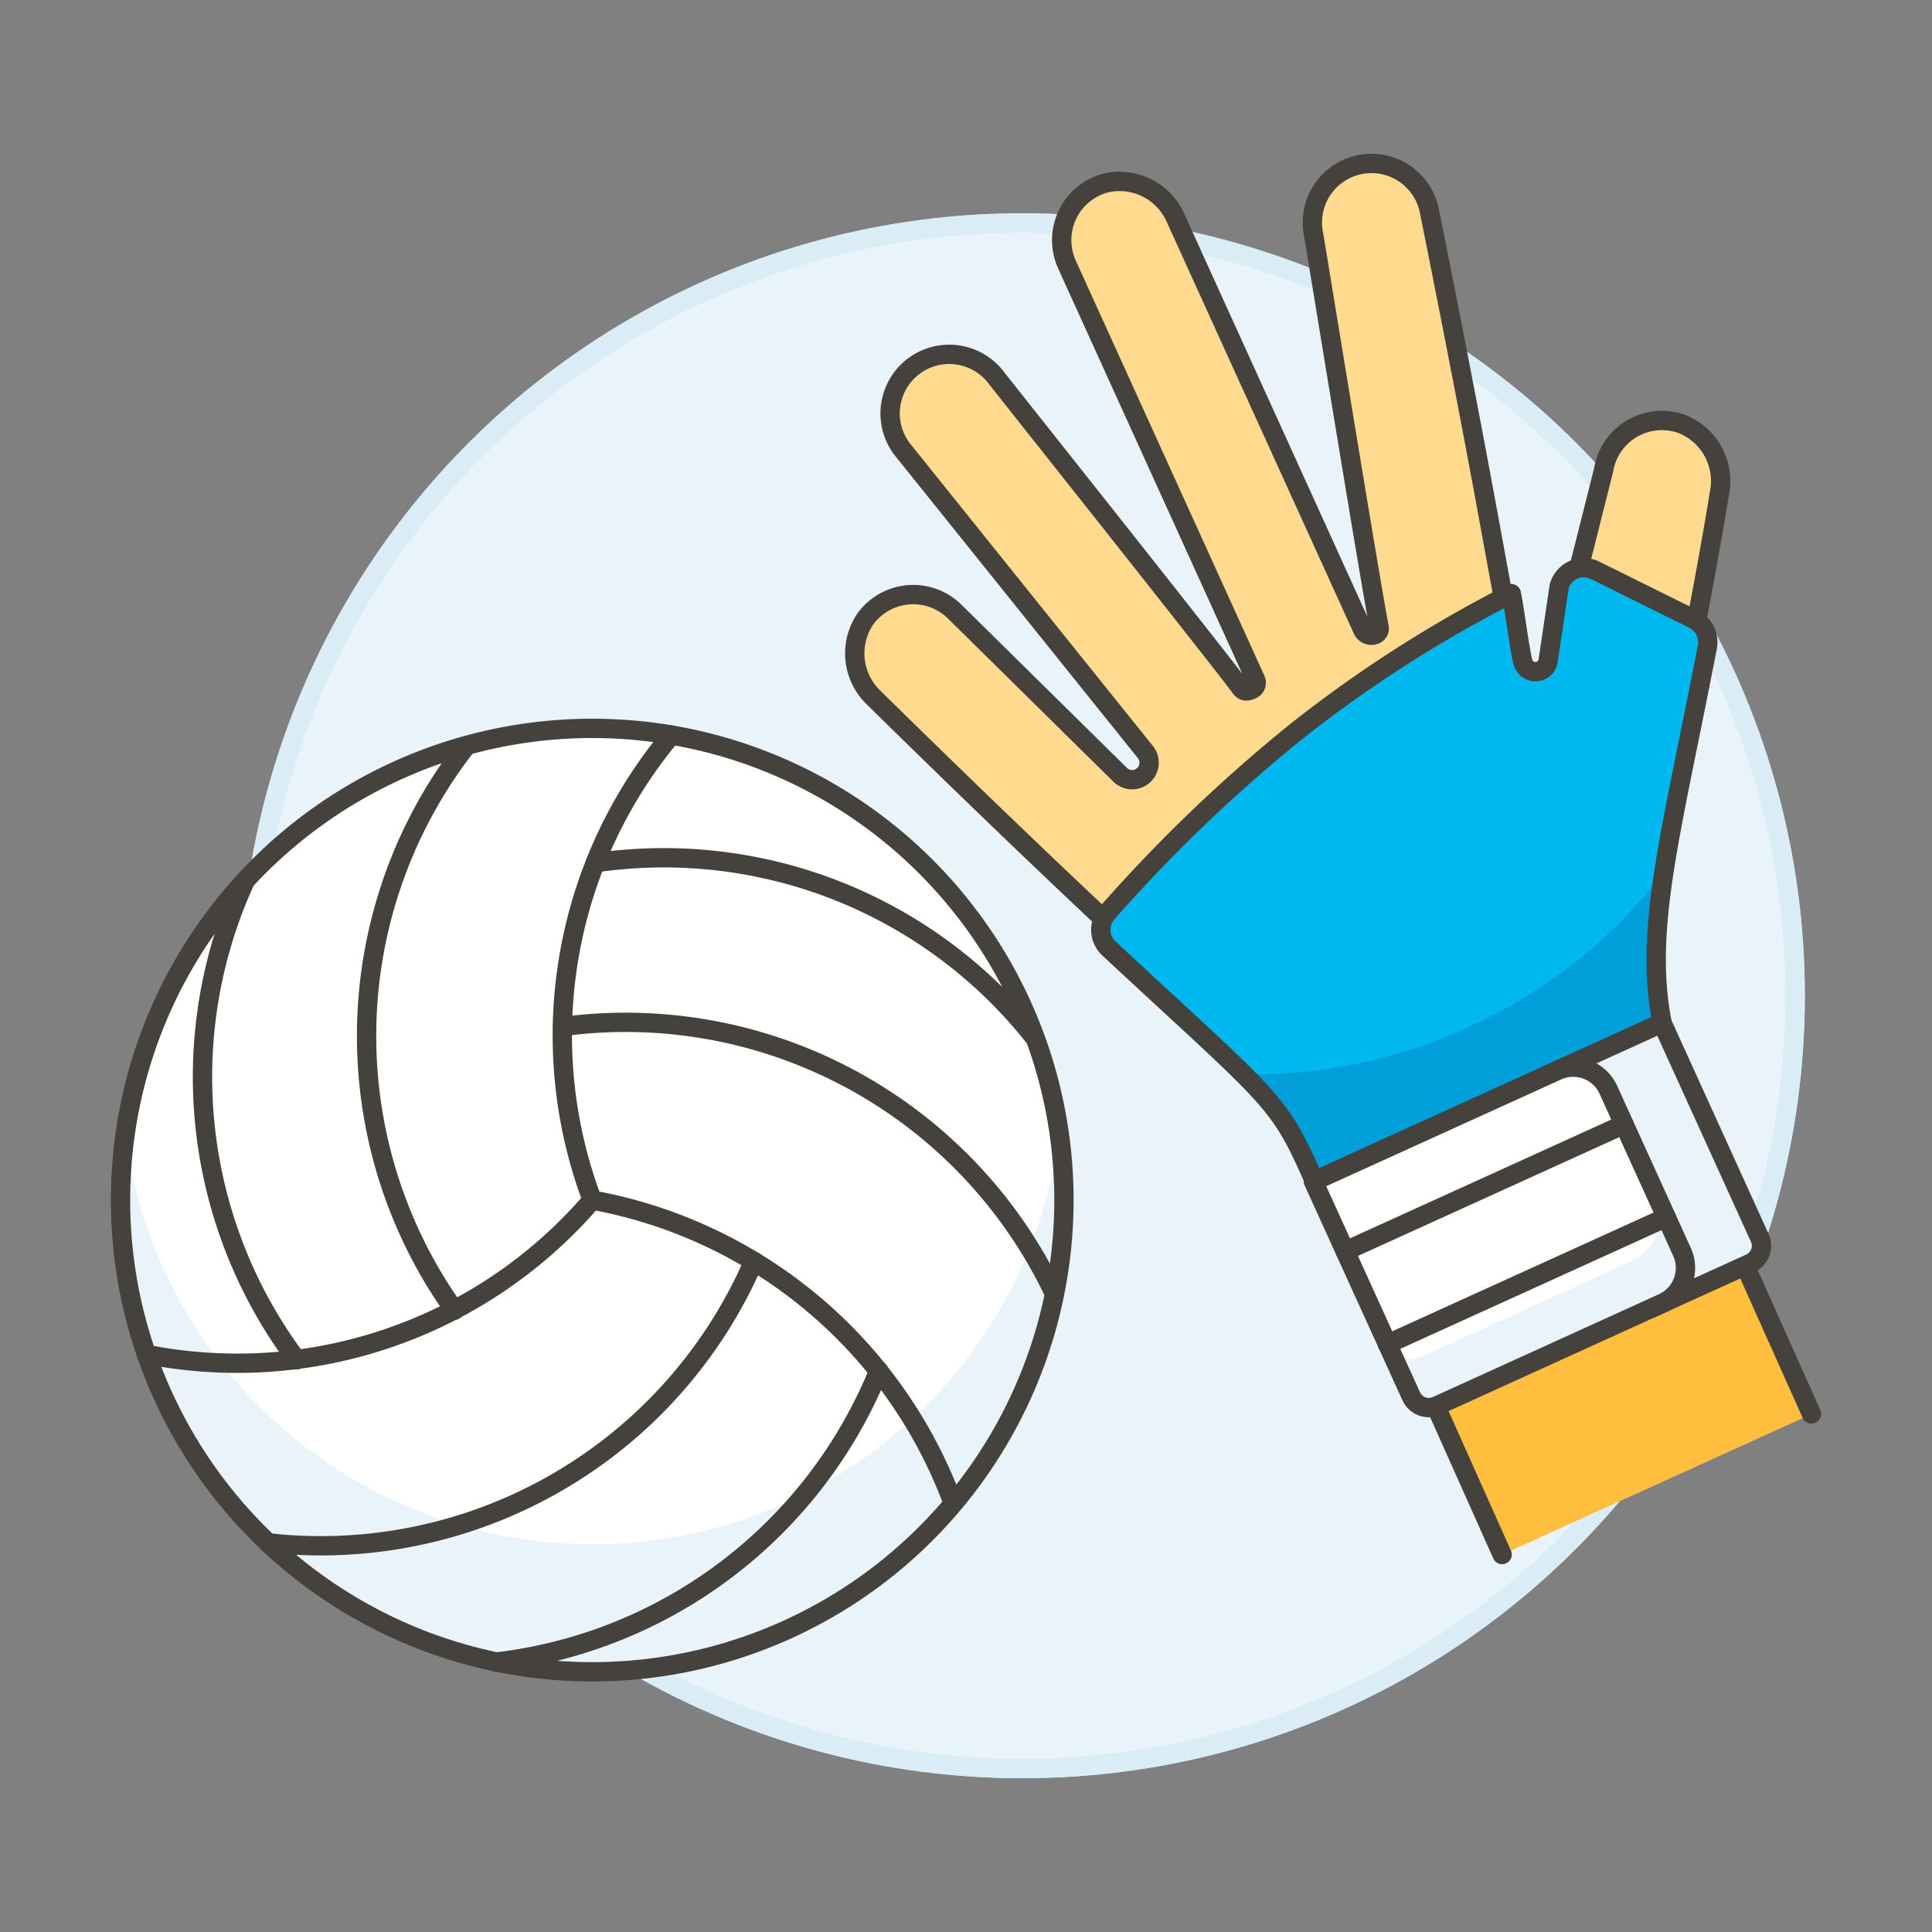 <svg xmlns="http://www.w3.org/2000/svg" viewBox="0 0 100 100"><rect x="0" y="0" width="100" height="100" fill="#808080" stroke="none"/><g class="nc-icon-wrapper"><defs/><circle class="a" cx="52.918" cy="51.54" r="40" fill="#e8f4fa" stroke="#daedf7" stroke-miterlimit="10"/><circle class="b" cx="52.918" cy="51.54" r="40" stroke="#daedf7" fill="none" stroke-linecap="round" stroke-linejoin="round"/><path class="c" d="M93.762 73.186l-7.455-16.658c-3.187-7.011.052-14.874 2.7-31.055A3.175 3.175 0 0 0 87 21.925a3.059 3.059 0 0 0-4 2.416l-2.953 11.717a.589.589 0 0 1-1.137-.028c-1.328-5.428-1.22-6.648-4.92-25.086a3.058 3.058 0 1 0-6.007 1.15c.088.456 2.914 17.871 3.4 20.372a.337.337 0 0 1-.193.372.5.5 0 0 1-.66-.25l-9.67-21.275a3.17 3.17 0 0 0-3.632-1.84 3.058 3.058 0 0 0-2 4.223l9.76 21.484a.382.382 0 0 1-.192.507c-.21.094-.406.138-.564-.074-1.613-2.149-12.391-15.7-12.657-16.052a3.058 3.058 0 0 0-4.888 3.676L59.3 38.946a.88.88 0 0 1-1.317 1.16l-8.572-8.453a3.059 3.059 0 0 0-4.654.432 3.177 3.177 0 0 0 .486 4.047C70.708 61.163 65.544 53.341 70.3 63.8l7.449 16.662" style="" fill="#ffda8f"/><path class="d" d="M93.762 73.186l-7.455-16.658c-1.641-3.611-1.763-6.445-1.133-10.556a32.937 32.937 0 0 1-20.833 8.3c3.759 3.541 3.252 3.57 5.959 9.527l7.449 16.663" style="" fill="#ffbe3d"/><path class="e" d="M93.762 73.186l-7.455-16.658c-3.187-7.011.052-14.874 2.7-31.055A3.175 3.175 0 0 0 87 21.925a3.059 3.059 0 0 0-4 2.416l-2.953 11.717a.589.589 0 0 1-1.137-.028c-1.328-5.428-1.22-6.648-4.92-25.086a3.058 3.058 0 1 0-6.007 1.15c.088.456 2.914 17.871 3.4 20.372a.337.337 0 0 1-.193.372.5.5 0 0 1-.66-.25l-9.67-21.275a3.17 3.17 0 0 0-3.632-1.84 3.058 3.058 0 0 0-2 4.223l9.76 21.484a.382.382 0 0 1-.192.507c-.21.094-.406.138-.564-.074-1.613-2.149-12.391-15.7-12.657-16.052a3.058 3.058 0 0 0-4.888 3.676L59.3 38.946a.88.88 0 0 1-1.317 1.16l-8.572-8.453a3.059 3.059 0 0 0-4.654.432 3.177 3.177 0 0 0 .486 4.047C70.708 61.163 65.544 53.341 70.3 63.8l7.449 16.662" fill="none" stroke-linecap="round" stroke-linejoin="round" stroke="#45413c"/><path class="f" d="M82.563 29.521a1.322 1.322 0 0 0-1.858.823l-.586 3.933a.671.671 0 0 1-1.3-.031c-.181-.737-.45-2.876-.594-3.518a66.609 66.609 0 0 0-11.157 7.157 79.728 79.728 0 0 0-9.759 9.366 1.317 1.317 0 0 0 .091 1.843c8.532 7.932 8.757 7.758 10.63 12.033l18-8.179c-.95-4.881.455-9.7 2.341-19.455a1.336 1.336 0 0 0-.71-1.446z" style="" fill="#009fd9"/><path class="g" d="M88.37 33.493a1.335 1.335 0 0 0-.71-1.446l-5.1-2.526a1.321 1.321 0 0 0-1.858.823l-.586 3.933a.671.671 0 0 1-1.3-.031c-.181-.737-.45-2.876-.594-3.518a66.609 66.609 0 0 0-11.157 7.157 79.58 79.58 0 0 0-9.759 9.366 1.317 1.317 0 0 0 .091 1.843c3.476 3.232 5.561 5.109 6.953 6.5a26.292 26.292 0 0 0 11.611-2.427A25.923 25.923 0 0 0 86.129 45.1c.471-3.043 1.293-6.7 2.241-11.607z" style="" fill="#00b8f0"/><path class="e" d="M82.563 29.521a1.322 1.322 0 0 0-1.858.823l-.586 3.933a.671.671 0 0 1-1.3-.031c-.181-.737-.45-2.876-.594-3.518a66.609 66.609 0 0 0-11.157 7.157 79.728 79.728 0 0 0-9.759 9.366 1.317 1.317 0 0 0 .091 1.843c8.532 7.932 8.757 7.758 10.63 12.033l18-8.179c-.95-4.881.455-9.7 2.341-19.455a1.336 1.336 0 0 0-.71-1.446z" fill="none" stroke-linecap="round" stroke-linejoin="round" stroke="#45413c"/><path class="h" d="M90.587 65.392l-5.105 2.32-5.468-12.03 6.015-2.734 5.055 11.12a1 1 0 0 1-.497 1.324z" style="" fill="#e8f4fa"/><path class="e" d="M90.587 65.392l-5.105 2.32-5.468-12.03 6.015-2.734 5.055 11.12a1 1 0 0 1-.497 1.324z" fill="none" stroke-linecap="round" stroke-linejoin="round" stroke="#45413c"/><path class="h" d="M86.067 67.446l-11.7 5.321a1 1 0 0 1-1.324-.5l-5.06-11.117L80.6 55.416a2 2 0 0 1 2.649.993l3.812 8.391a2 2 0 0 1-.994 2.646z" style="" fill="#e8f4fa"/><path class="i" d="M85.7 61.807l-2.495-5.489a1.9 1.9 0 0 0-2.516-.944L67.983 61.15l3.828 8.421a1.321 1.321 0 0 0 1.75.657l10.827-4.922a2.643 2.643 0 0 0 1.312-3.499z" style="" fill="#fff"/><path class="e" d="M86.067 67.446l-11.7 5.321a1 1 0 0 1-1.324-.5l-5.06-11.117L80.6 55.416a2 2 0 0 1 2.649.993l3.812 8.391a2 2 0 0 1-.994 2.646z" fill="none" stroke-linecap="round" stroke-linejoin="round" stroke="#45413c"/><path class="e" d="M69.624 64.759l14.436-6.562" fill="none" stroke-linecap="round" stroke-linejoin="round" stroke="#45413c"/><path class="e" d="M71.811 69.571l14.437-6.561" fill="none" stroke-linecap="round" stroke-linejoin="round" stroke="#45413c"/><g><circle class="h" cx="30.654" cy="62.116" r="24.416" style="" fill="#e8f4fa"/><path class="i" d="M54.835 58.714a24.388 24.388 0 0 1-48.362 0 24.42 24.42 0 0 1 48.362 0z" style="" fill="#fff"/><circle class="e" cx="30.654" cy="62.116" r="24.416" fill="none" stroke-linecap="round" stroke-linejoin="round" stroke="#45413c"/><path class="e" d="M49.277 77.648a24.6 24.6 0 0 0-18.623-15.532" fill="none" stroke-linecap="round" stroke-linejoin="round" stroke="#45413c"/><path class="e" d="M7.573 70.1a24.215 24.215 0 0 0 23.081-7.985" fill="none" stroke-linecap="round" stroke-linejoin="round" stroke="#45413c"/><path class="e" d="M34.753 38.043a24.234 24.234 0 0 0-4.1 24.073" fill="none" stroke-linecap="round" stroke-linejoin="round" stroke="#45413c"/><path class="e" d="M15.357 70.385a24.423 24.423 0 0 1-2.683-24.756" fill="none" stroke-linecap="round" stroke-linejoin="round" stroke="#45413c"/><path class="e" d="M23.524 67.818a24.416 24.416 0 0 1 .495-29.056" fill="none" stroke-linecap="round" stroke-linejoin="round" stroke="#45413c"/><path class="e" d="M30.817 44.657a24.428 24.428 0 0 1 22.743 9.064" fill="none" stroke-linecap="round" stroke-linejoin="round" stroke="#45413c"/><path class="e" d="M29.129 53.133a24.555 24.555 0 0 1 25.444 13.821" fill="none" stroke-linecap="round" stroke-linejoin="round" stroke="#45413c"/><path class="e" d="M45.484 70.951a24.44 24.44 0 0 1-19.818 15.078" fill="none" stroke-linecap="round" stroke-linejoin="round" stroke="#45413c"/><path class="e" d="M39.015 65.281a24.417 24.417 0 0 1-25.142 14.575" fill="none" stroke-linecap="round" stroke-linejoin="round" stroke="#45413c"/></g></g></svg>